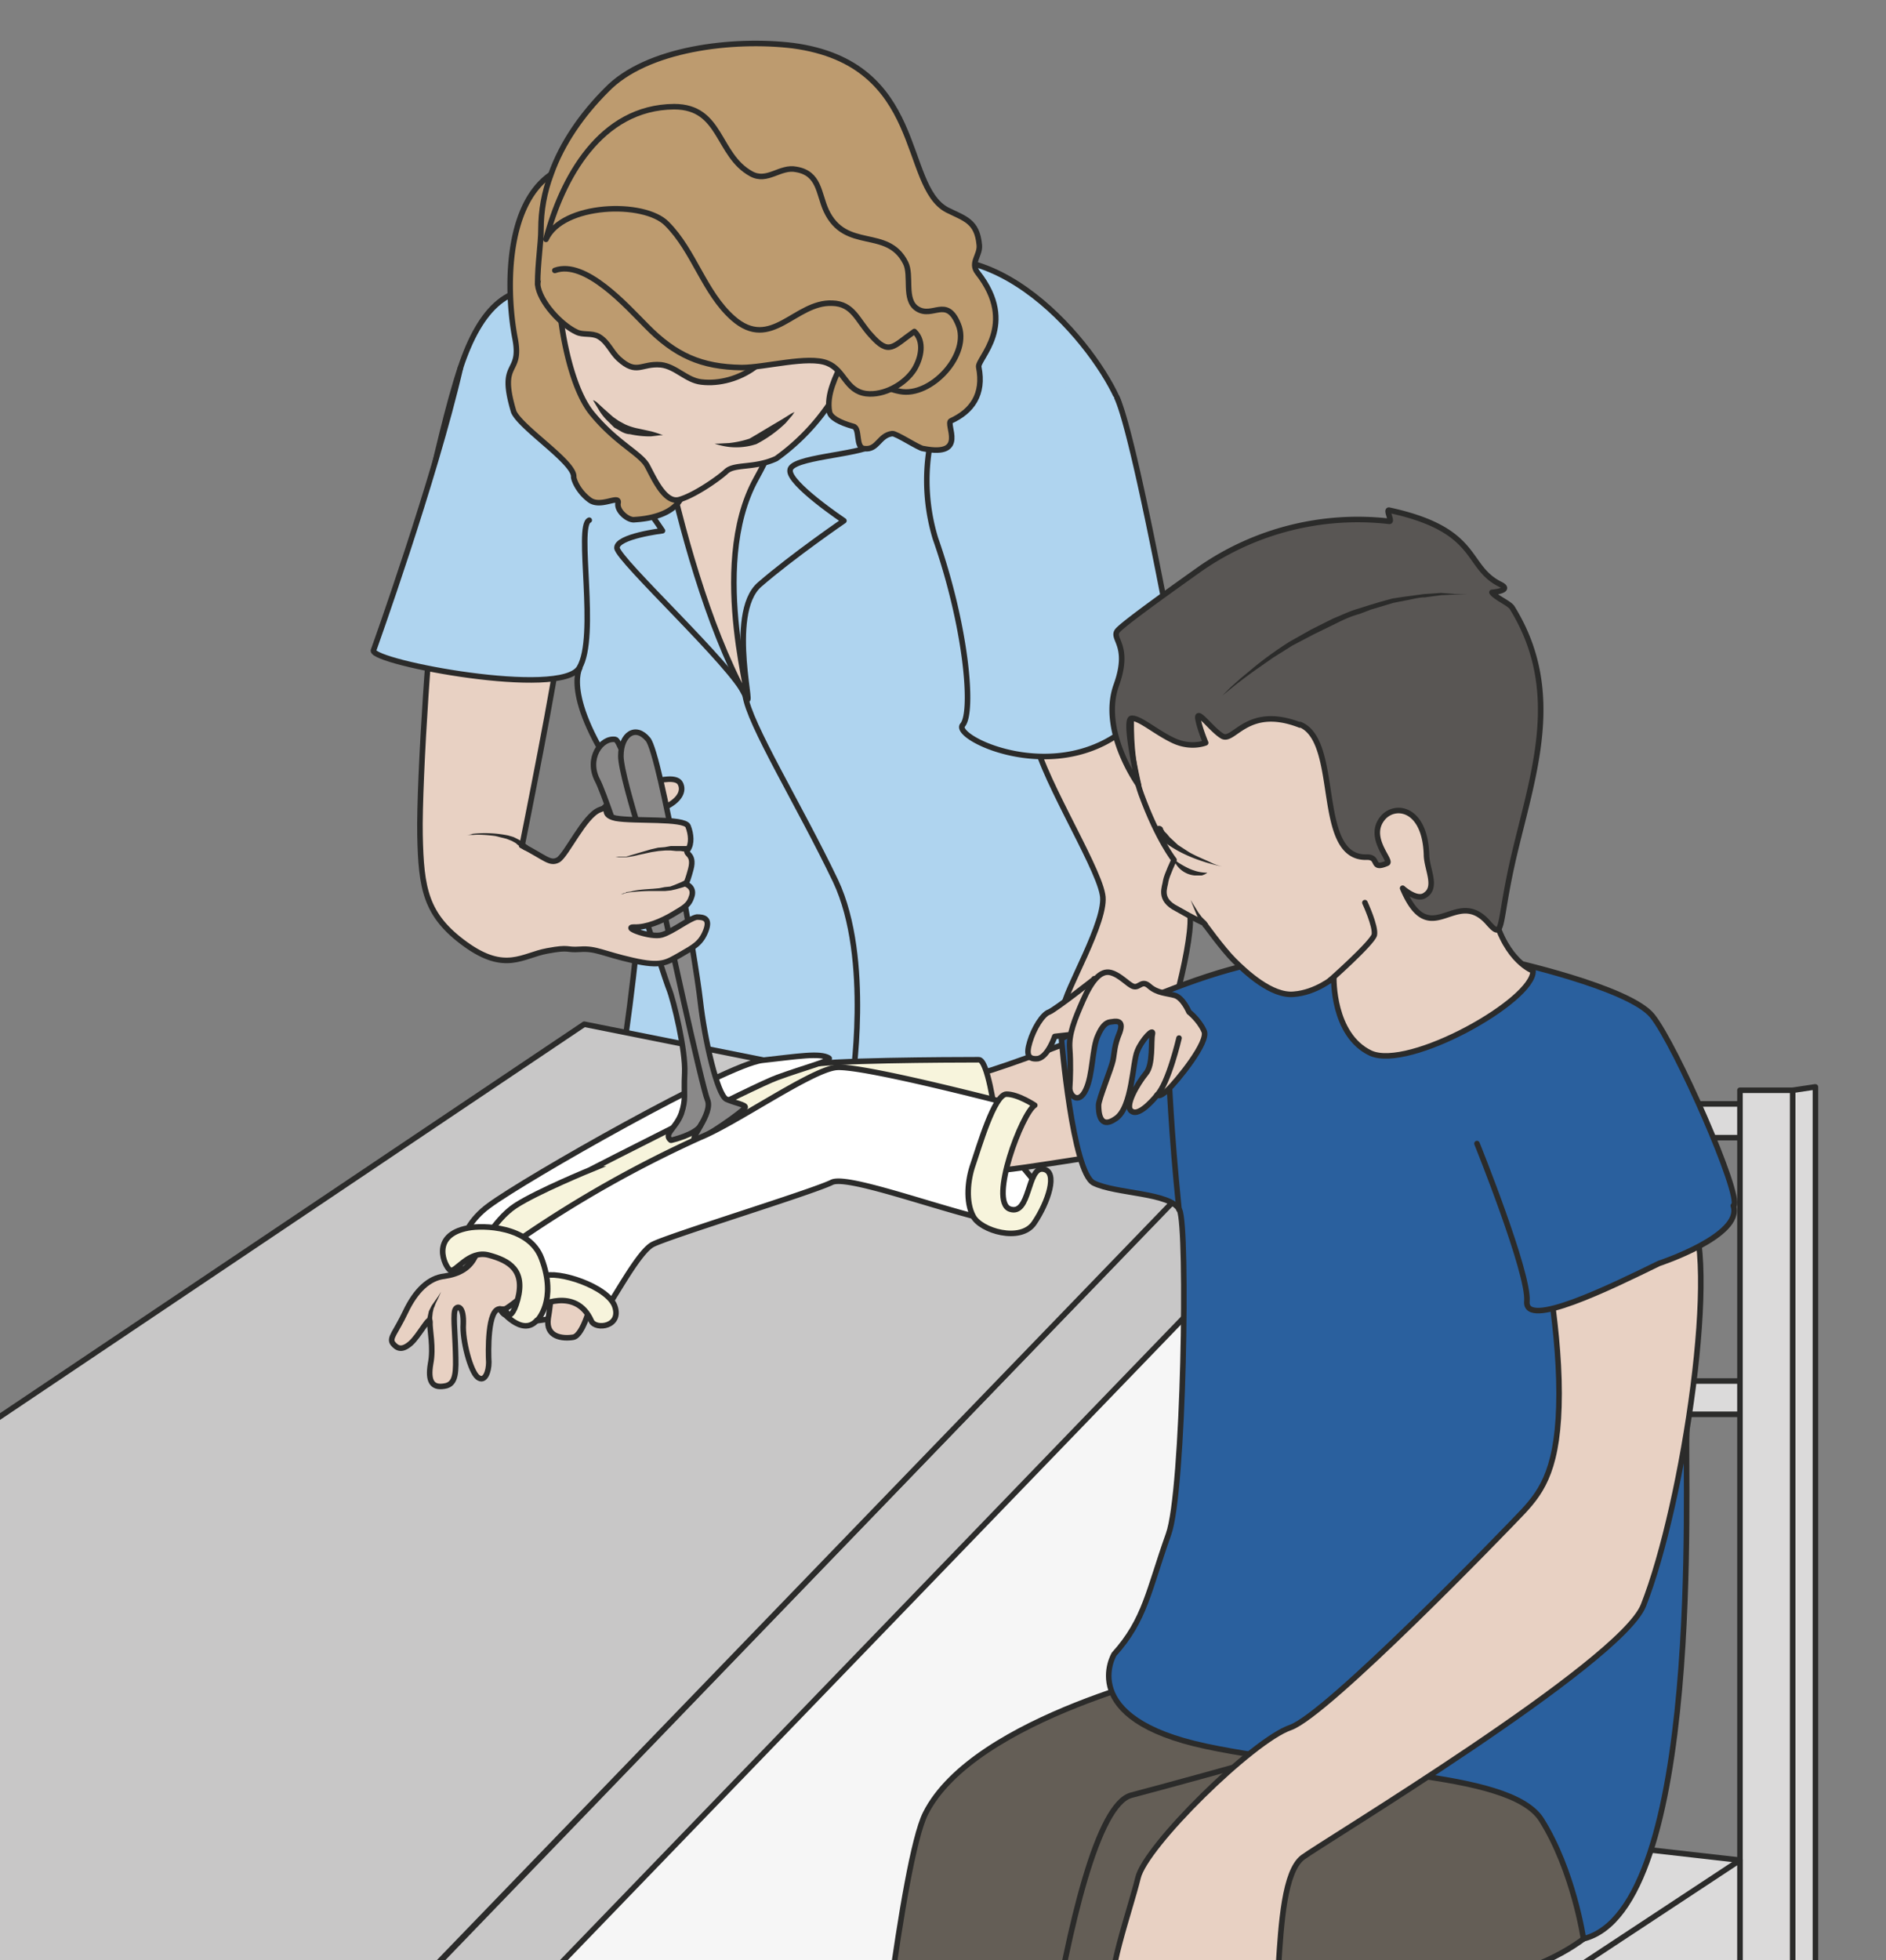 <svg xmlns="http://www.w3.org/2000/svg" viewBox="0 0 424.9 441.4"><rect x="0" y="0" width="424.9" height="441.4" fill="#808080" stroke="none"/><defs><clipPath id="a"><path d="M0 353.1h339.9V0H0v353.1z"/></clipPath><clipPath id="b"><path d="M0 353.1h339.9V0H0v353.1z"/></clipPath><clipPath id="c"><path d="M0 353.1h339.9V0H0v353.1z"/></clipPath><clipPath id="d"><path d="M0 353.1h339.9V0H0v353.1z"/></clipPath><clipPath id="e"><path d="M0 353.1h339.9V0H0v353.1z"/></clipPath><clipPath id="f"><path d="M0 353.1h339.9V0H0v353.1z"/></clipPath></defs><path stroke-linejoin="round" d="M395 256.2h-60.6v-7.6H395v7.6zM395 318.5h-60.6V311H395v7.6z" stroke="#2b2b2a" stroke-miterlimit="10" fill="#dbdada" stroke-width="1.25"/><path d="M392 441.4h12v-196h-12v196z" fill="#dbdada"/><g clip-path="url(#a)" transform="matrix(1.25 0 0 -1.25 0 441.4)"><path stroke-linejoin="round" d="M323.2-80.2l-9.6 4.5v232.4h9.6V-80.2z" stroke="#2b2b2a" stroke-miterlimit="10" fill="none"/></g><path d="M404 245.5v195.9h5V244.7l-5 .8z" fill="#dbdada"/><g clip-path="url(#b)" transform="matrix(1.25 0 0 -1.25 0 441.4)"><path stroke-linejoin="round" d="M327.1 157.3l-4-.6V-80.2l4.1-.6v238.1z" stroke="#2b2b2a" stroke-miterlimit="10" fill="none"/></g><path d="M254.3 441.4h107.5l30.1-22.5-137.6-15.7v38.2z" fill="#dbdada"/><g clip-path="url(#c)" transform="matrix(1.25 0 0 -1.25 0 441.4)"><path stroke-linejoin="round" d="M203.5-2l75.2-6 34.9 26-110.1 12.5V-2z" stroke="#2b2b2a" stroke-miterlimit="10" fill="none"/></g><path d="M358 441.4h34v-22.5l-34 22.5z" fill="#dbdada"/><g clip-path="url(#d)" transform="matrix(1.25 0 0 -1.25 0 441.4)"><path stroke-linejoin="round" d="M278.7-26.3l34.9 24.5V18L278.7-5v-21.3z" stroke="#2b2b2a" stroke-miterlimit="10" fill="none"/></g><g clip-path="url(#e)" transform="matrix(1.25 0 0 -1.25 0 441.4)"><path d="M69.5 236c-.6-.1 27-7.1 35-3.2 0 0-3.5-5.6 8.7-22.3 6.7-9.3-3.2-59-3-62.4 0-3.4 95.8-20 99.8-13s-9.8 63.9-12.5 71.4c-2.7 7.5 8.5 64.6 3.8 75-4.9 10.8-24.5 34-43.4 21.2-19-12.9-48.5-6.4-57.1-2.8-8.7 3.5-14.3-2.4-17.8-13-2.1-6.2-4.6-17-6.9-27.2-2.8-12.4-5.3-23.6-6.6-23.8" fill="#afd4ef"/><path stroke-linejoin="round" d="M69.5 236c-.6-.1 27-7.1 35-3.2 0 0-3.5-5.6 8.7-22.3 6.7-9.3-3.2-59-3-62.4 0-3.4 95.8-20 99.8-13s-9.8 63.9-12.5 71.4c-2.7 7.5 8.5 64.6 3.8 75-4.9 10.8-24.5 34-43.4 21.2-19-12.9-48.5-6.4-57.1-2.8-8.7 3.5-14.3-2.4-17.8-13-2.1-6.2-4.6-17-6.9-27.2-2.8-12.4-5.3-23.6-6.6-23.8z" stroke="#2b2b2a" stroke-linecap="round" stroke-miterlimit="10" fill="none"/><path stroke-linejoin="round" d="M153.5 157.4s3.7 23-2.9 37c-6.6 13.8-15.6 28.3-16.3 33.5" stroke="#2b2b2a" stroke-linecap="round" stroke-miterlimit="10" fill="none"/><path d="M220 131.6v-154S37-28 37-22.4c0 5.8 183 154 183 154" fill="#f6f6f6"/><path stroke-linejoin="round" d="M220 131.6v-154S37-28 37-22.4c0 5.8 183 154 183 154z" stroke="#2b2b2a" stroke-linecap="round" stroke-miterlimit="10" fill="none"/><path d="M46.6-57L220 122.6v23L46.6-34.2v-23z" fill="#c8c7c7"/><path stroke-linejoin="round" d="M46.6-57L220 122.6v23L46.6-34.2v-23z" stroke="#2b2b2a" stroke-linecap="round" stroke-miterlimit="10" fill="none"/><path d="M-161.5-10.5l208-23.6 173.6 179.7-114.8 23-266.8-179.1z" fill="#c8c7c7"/><path stroke-linejoin="round" d="M-161.5-10.5l208-23.6 173.6 179.7-114.8 23-266.8-179.1zM109.5 295.7s-6.2-5-11.4-10.8c-5.3-5.7 3-5.4 9.6-12.6 6.4-7.2 9-10.8 11.7-14.8 0 0-8.3-1-8.2-3.1.2-2.2 21-21.4 23.1-26.5 2.1-5-3.5 14.6 2.6 19.9 6 5.2 15.2 11.5 15.2 11.5s-10 6.7-9.7 9.1c.1 2.4 12.1 2.7 15.2 4.6 2 1.2-.5 14.9-.5 14.9s-11 9.6-13.5 9.3c-2.5-.4-27 7.1-34-1.5z" stroke="#2b2b2a" stroke-linecap="round" stroke-miterlimit="10" fill="none"/><path stroke-linejoin="round" d="M115.2 298.3c.1-.9 5.5-45 19.1-70.4 2.2-4-7 22.8 2 39s8.5 29.9 5.3 30.5" stroke="#2b2b2a" stroke-linecap="round" stroke-miterlimit="10" fill="#e8d1c3"/><path d="M187.2 139.4l-5.8 7c-.7.8-3.6-7.8-2.2-10.3 1.5-2.4 4.7-3.4 5.8-1.6 1.2 1.7 2.2 4.9 2.2 4.9" fill="#fff"/><path d="M187.2 139.4l-5.8 7c-.7.8-3.6-7.8-2.2-10.3 1.5-2.4 4.7-3.4 5.8-1.6 1.2 1.7 2.2 4.9 2.2 4.9z" stroke="#2b2b2a" stroke-miterlimit="10" fill="none"/><path d="M198 167.8c0-.7-18.2-7.3-20.8-7.9-2.7-.6-9.4.2-10.6-3.9-1.2-4.1 2-11.3 4.8-13.5 2.8-2.2 23.7 2.3 28.1 2.4 4.5 0-1.6 22.9-1.6 22.9" fill="#e8d1c3"/><path stroke-linejoin="round" d="M198 167.8c0-.7-18.2-7.3-20.8-7.9-2.7-.6-9.4.2-10.6-3.9-1.2-4.1 2-11.3 4.8-13.5 2.8-2.2 23.7 2.3 28.1 2.4 4.5 0-1.6 22.9-1.6 22.9z" stroke="#2b2b2a" stroke-linecap="round" stroke-miterlimit="10" fill="none"/><path d="M179.3 152.7s-1.3 9.6-2.9 9.5c-5.2 0-28.2-.1-30.9-1-3.1-.8-67.6-26.8-57.7-30.8 9.8-4 14.9-3.4 14.9-3.4l76.5 25.7z" fill="#f7f4dc"/><path stroke-linejoin="round" d="M179.3 152.7s-1.3 9.6-2.9 9.5c-5.2 0-28.2-.1-30.9-1-3.1-.8-67.6-26.8-57.7-30.8 9.8-4 14.9-3.4 14.9-3.4l76.5 25.7z" stroke="#2b2b2a" stroke-linecap="round" stroke-miterlimit="10" fill="none"/><path d="M106.7 142.5s-9.8-4-13.8-6.6c-4-2.6-7.1-8.9-7.1-8.9s-1.7-2.3-2.4-2.7c-.8-.4-2 6.7 4.7 11.6 6.6 4.9 42.9 25.5 49.3 26.2s10.4 1.4 12 .4c.7-.4-4.7-1.8-9.3-3.5-4-1.4-33.5-16.5-33.5-16.5" fill="#fff"/><path d="M106.7 142.5s-9.8-4-13.8-6.6c-4-2.6-7.1-8.9-7.1-8.9s-1.7-2.3-2.4-2.7c-.8-.4-2 6.7 4.7 11.6 6.6 4.9 42.9 25.5 49.3 26.2s10.4 1.4 12 .4c.7-.4-4.7-1.8-9.3-3.5-4-1.4-33.5-16.5-33.5-16.5z" stroke="#2b2b2a" stroke-miterlimit="10" fill="none"/><path d="M118.6 212.5c.3 0 3.3.8 4-.5s0-3-2.7-4.3c-2.8-1.2-6.2-3.5-7.7-3.6-1.5-.2-4.2 2.4-3.4 3.4.7 1 5.6 4.1 9.8 5" fill="#e8d1c3"/><path stroke-linejoin="round" d="M118.6 212.5c.3 0 3.3.8 4-.5s0-3-2.7-4.3c-2.8-1.2-6.2-3.5-7.7-3.6-1.5-.2-4.2 2.4-3.4 3.4.7 1 5.6 4.1 9.8 5z" stroke="#2b2b2a" stroke-linecap="round" stroke-miterlimit="10" fill="none"/><path d="M121 147.7s4.4 1 5.3 2.7c.9 1.7 3.4 2.3 2 7.3s-14.9 61.8-17.4 62.2c-2.5.4-5.3-3.4-3.2-7.4 2.1-4 12-35.5 12.9-37.6.8-2 3-11 2.8-15.1-.2-4.2.3-4.5-.6-7.3-1-2.7-3.3-3.7-1.9-4.8" fill="#8a8989"/><path stroke-linejoin="round" d="M121 147.7s4.4 1 5.3 2.7c.9 1.7 3.4 2.3 2 7.3s-14.9 61.8-17.4 62.2c-2.5.4-5.3-3.4-3.2-7.4 2.1-4 12-35.5 12.9-37.6.8-2 3-11 2.8-15.1-.2-4.2.3-4.5-.6-7.3-1-2.7-3.3-3.7-1.9-4.8z" stroke="#2b2b2a" stroke-linecap="round" stroke-miterlimit="10" fill="none"/><path d="M119.4 190.4s-7.5 22.3-7.5 26.5c0 4 2.7 5.7 4.9 3s8.6-39.8 9.4-47 3.1-17 4.7-17.8c1.5-.7 3.6-1 3.4-1.5-.1-.5-7.7-5.9-9-5.9s3.3 4.8 2.2 7.3c-1 2.4-7.7 33-8.1 35.4" fill="#8a8989"/><path stroke-linejoin="round" d="M119.4 190.4s-7.5 22.3-7.5 26.5c0 4 2.7 5.7 4.9 3s8.6-39.8 9.4-47 3.1-17 4.7-17.8c1.5-.7 3.6-1 3.4-1.5-.1-.5-7.7-5.9-9-5.9s3.3 4.8 2.2 7.3c-1 2.4-7.7 33-8.1 35.4z" stroke="#2b2b2a" stroke-linecap="round" stroke-miterlimit="10" fill="none"/><path d="M94 200.8c4.3-2.2 5.1-3.4 6.6-2.6 1.5.9 4.7 7.9 7.4 9 2.7 1.1-.3-.8 3-1.5 3.4-.6 12.3.1 13-1.4.6-1.5.7-3.2 0-4.2-.8-1 1.3-.6.5-3.6s-1-2.6-1-2.6 1.7-.5 1.2-2.2c-.5-1.7-1.4-2.1-3.4-3.3s-4.8-2.4-7-2.3c-2.3 0 3-2 5-1.4 2 .6 5 3 6.3 3.2 1.2 0 2.5-.2 1.6-2.5s-2.2-2.9-4.6-4.3c-2.5-1.4-3.4-2.2-8.6-1-5.3 1.2-6.6 2.2-9.4 2-2.8-.2-1.7.5-6-.3-4.4-.8-7.5-4-14.7 1.2s-8 10-8.2 19.7 2 42.7 2.8 42.5c5.9-1.7 21.8-7.4 22-9.3.3-1.8-6.4-35.1-6.4-35.1" fill="#e8d1c3"/><path stroke-linejoin="round" d="M94 200.8c4.3-2.2 5.1-3.4 6.6-2.6 1.5.9 4.7 7.9 7.4 9 2.7 1.1-.3-.8 3-1.5 3.4-.6 12.3.1 13-1.4.6-1.5.7-3.2 0-4.2-.8-1 1.3-.6.5-3.6s-1-2.6-1-2.6 1.7-.5 1.2-2.2c-.5-1.7-1.4-2.1-3.4-3.3s-4.8-2.4-7-2.3c-2.3 0 3-2 5-1.4 2 .6 5 3 6.3 3.2 1.2 0 2.5-.2 1.6-2.5s-2.2-2.9-4.6-4.3c-2.5-1.4-3.4-2.2-8.6-1-5.3 1.2-6.6 2.2-9.4 2-2.8-.2-1.7.5-6-.3-4.4-.8-7.5-4-14.7 1.2s-8 10-8.2 19.7 2 42.7 2.8 42.5c5.9-1.7 21.8-7.4 22-9.3.3-1.8-6.4-35.1-6.4-35.1z" stroke="#2b2b2a" stroke-linecap="round" stroke-miterlimit="10" fill="none"/><path d="M83.4 202.7h.5c.3 0 .8 0 1.3.2a21 21 0 006.4-.3l1-.3.8-.4.7-.4.6-.4.4-.3a.5.5 0 00-.6-.8h-.1l-.4.4-.4.4c-.2 0-.4.2-.6.4l-.7.4-1 .4-2 .5c-1.4.2-3 .3-4 .2h-1.9M123.9 199.6h-.2l-.4.1-.6.1h-.8l-1 .1h-1l-1.2-.1-1.3-.2-2.3-.5a17 17 0 00-2.1-.4h-1.5l-.6.1h2l2 .6 2.4.7 1.3.3 1.2.1 1.1.2H124.1a.5.5 0 10-.2-1zM123.6 193.5l-.4-.2-1.4-.4-.9-.2-1-.1h-2.2a35.7 35.7 0 01-4.7-.3l-.6-.2-.5-.1.5.2c.1 0 .3 0 .5.2l.8.1c1 .3 2.5.4 4 .5l1.1.1 1 .2 1 .1.8.3 1.2.5.4.2a.5.5 0 10.5-.9z" fill="#2b2b2a"/><path d="M207.2 230.6c.1-.2 5-33.1 7.2-41.8 1-4-4-23-5.7-24.2-1.7-1.2-17 4.4-17 7 0 2.7 8 15.8 7 20.4-1 5.6-11.9 22.7-12.4 29.2-.5 6.6 19.1 11.9 21 9.4" fill="#e8d1c3"/><path stroke-linejoin="round" d="M207.2 230.6c.1-.2 5-33.1 7.2-41.8 1-4-4-23-5.7-24.2-1.7-1.2-17 4.4-17 7 0 2.7 8 15.8 7 20.4-1 5.6-11.9 22.7-12.4 29.2-.5 6.6 19.1 11.9 21 9.4z" stroke="#2b2b2a" stroke-linecap="round" stroke-miterlimit="10" fill="none"/><path stroke-linejoin="round" d="M173.4 287a36 36 0 01-4.8-30.9c5.6-16 6.9-31.3 4.9-33.6-2-2.3 17.5-11.7 30.5.3l8.5 7.8s-7.9 43.8-11.2 50.9" stroke="#2b2b2a" stroke-linecap="round" stroke-miterlimit="10" fill="#afd4ef"/><path d="M180.1 13.7s-15.8-16.2-16.8-27.2 4.4-16.1 4.4-16.1h16.2s10.9-.3 10.9 2.8c0 3-1.6 10.4 3.7 14.7a74.6 74.6 0 0118.3 19.4c3.4 7-36.7 6.4-36.7 6.4" fill="#e8d1c3"/><path stroke-linejoin="round" d="M180.1 13.7s-15.8-16.2-16.8-27.2 4.4-16.1 4.4-16.1h16.2s10.9-.3 10.9 2.8c0 3-1.6 10.4 3.7 14.7a74.6 74.6 0 0118.3 19.4c3.4 7-36.7 6.4-36.7 6.4z" stroke="#2b2b2a" stroke-miterlimit="10" fill="none"/><path d="M214.6 52.4s-39-8.5-47.8-26c-4.3-8.6-9.5-57.9-9.5-57.9s16.3-14.9 28.7-15.8c12.4-1 23.5 45.5 23 56.7-.5 11.1 31 15.4 42.4 24.6 11.4 9.1-36.8 18.4-36.8 18.4" fill-rule="evenodd" fill="#645e56"/><path d="M214.6 52.4s-39-8.5-47.8-26c-4.3-8.6-9.5-57.9-9.5-57.9s16.3-14.9 28.7-15.8c12.4-1 23.5 45.5 23 56.7-.5 11.1 31 15.4 42.4 24.6 11.4 9.1-36.8 18.4-36.8 18.4z" stroke="#2b2b2a" stroke-miterlimit="10" fill="none"/><path d="M183.5-57.9s8.2 84.4 20.4 87.6 49.6 13.7 49.6 13.7 42.8-11.5 43.1-8.7c.4 2.8 9-31.3-30.4-38.6s-29.3-3.3-29.3-3.3 1.4-37.2-11.1-57.4" fill-rule="evenodd" stroke="#2b2b2a" stroke-miterlimit="10" fill="#645e56"/><path d="M285.3 3.8C307.1 9 303.6 88 304 94.8c.4 6.6-8.8 32.5-8.8 32.5s16 6.6 17.3 8.6c1.4 2-10.5 29-14.7 34.2-4.2 5.2-26.2 10-26.2 10-5.2 1.2-23.9-5.2-34.7-.6-10.9 4.6-45.6-13.5-45.6-13.5s2-24 5.8-26c4-2 14-1.7 15.5-4.9 1.5-3.1.8-50.7-2-58.4-3.6-10.1-4.2-15.4-9.8-21.6 0 0-7-11.6 16.6-16.6 23.6-5 54.6-4.1 60.4-13.2 5.8-9.2 7.6-21.5 7.6-21.5" fill="#2a609e"/><path stroke-linejoin="round" d="M285.3 3.8C307.1 9 303.6 88 304 94.8c.4 6.6-8.8 32.5-8.8 32.5s16 6.6 17.3 8.6c1.4 2-10.5 29-14.7 34.2-4.2 5.2-26.2 10-26.2 10-5.2 1.2-23.9-5.2-34.7-.6-10.9 4.6-45.6-13.5-45.6-13.5s2-24 5.8-26c4-2 14-1.7 15.5-4.9 1.5-3.1.8-50.7-2-58.4-3.6-10.1-4.2-15.4-9.8-21.6 0 0-7-11.6 16.6-16.6 23.6-5 54.6-4.1 60.4-13.2 5.8-9.2 7.6-21.5 7.6-21.5z" stroke="#2b2b2a" stroke-linecap="round" stroke-miterlimit="10" fill="none"/><path d="M277.7 130.6s3.3-15.2 3.3-28.5-3-17.5-6.4-21.2c-3.4-3.6-35.3-36.6-42-39-6.8-2.3-26.2-21.4-27.5-27.1-1.4-5.8-6.1-18.8-4.2-21 2-2 15.5-6.2 21.5-5.8 5.9.5 7.6 2.4 8 10.5.5 8.2 1.1 17.5 4.4 20s57.3 35 61.4 45.4c7.2 18.2 14 63.1 8.1 71.5-6 8.5-26.6-4.8-26.6-4.8" fill="#e8d1c3"/><path stroke-linejoin="round" d="M277.7 130.6s3.3-15.2 3.3-28.5-3-17.5-6.4-21.2c-3.4-3.6-35.3-36.6-42-39-6.8-2.3-26.2-21.4-27.5-27.1-1.4-5.8-6.1-18.8-4.2-21 2-2 15.5-6.2 21.5-5.8 5.9.5 7.6 2.4 8 10.5.5 8.2 1.1 17.5 4.4 20s57.3 35 61.4 45.4c7.2 18.2 14 63.1 8.1 71.5-6 8.5-26.6-4.8-26.6-4.8z" stroke="#2b2b2a" stroke-miterlimit="10" fill="none"/><path stroke-linejoin="round" d="M266.2 147.1s9.4-23.3 9-28.4c-.5-5.1 15 2.5 23.8 6.8 0 0 15.2 5 13.4 10.4" stroke="#2b2b2a" stroke-linecap="round" stroke-miterlimit="10" fill="#2a609e"/><path d="M204.3 230.2s-1.6-12 1.4-20.2 5.9-11.8 5.9-11.8-1.3-2.7-1.5-3.8c-.1-1.1-1.4-3.3 2-5 3.3-1.9 4.9-2.6 4.9-2.6s3.3-4.6 5.4-6.7 6.8-6.5 10.8-6.1c4 .3 7.2 3 7.2 3s-.3-10.3 6.6-13.6c6.9-3.2 29.5 9.5 29.3 14.8 0 0-4.8 1.7-7 10s-9.2 36.4-23.4 40.6c-14.3 4.2-41.6 1.4-41.6 1.4" fill="#e8d1c3"/><path stroke-linejoin="round" d="M204.3 230.2s-1.6-12 1.4-20.2 5.9-11.8 5.9-11.8-1.3-2.7-1.5-3.8c-.1-1.1-1.4-3.3 2-5 3.3-1.9 4.9-2.6 4.9-2.6s3.3-4.6 5.4-6.7 6.8-6.5 10.8-6.1c4 .3 7.2 3 7.2 3s-.3-10.3 6.6-13.6c6.9-3.2 29.5 9.5 29.3 14.8 0 0-4.8 1.7-7 10s-9.2 36.4-23.4 40.6c-14.3 4.2-41.6 1.4-41.6 1.4z" stroke="#2b2b2a" stroke-miterlimit="10" fill="none"/><path d="M234.3 222.6c7.5-3 2.5-24.3 12.1-23.9 2.3 0 .6-2.4 3.6-1.1 1 .4-3.6 4.5-.9 8 2.1 2.8 7.7 2.2 8-6.4 0-2.7 2.2-6.1-.5-7.5-1.5-.7-3.8 1.4-3.8 1.4 5-11.8 9.5.5 15.4-6.2 2.9-3.3 1.8-.6 4.5 11.3 3.5 15.2 9.3 30.2-.2 45.5-.6.8-3 1.8-3.6 2.7 0 0 3.7.3 1.6 1.4-6.6 3.2-3.5 9.8-20.1 13.4-.7.2.6-2.1 0-2a49.8 49.8 0 01-34-8.5c-2.8-2-13-9.2-14.8-11-1.7-1.6 2.3-2.5-.4-10-3-8.3 4-18 4-18s-2.7 11.7-1.3 12c1.4.2 4.4-2.5 7.6-4 3.2-1.5 5.8-.4 5.8-.4s-1.1 2.6-1.4 4.4c-.2 1.8 2.4-2 4.4-3.2 2.1-1.2 4.5 5.7 14 2" fill="#595654"/><path stroke-linejoin="round" d="M234.3 222.6c7.5-3 2.5-24.3 12.1-23.9 2.3 0 .6-2.4 3.6-1.1 1 .4-3.6 4.5-.9 8 2.1 2.8 7.7 2.2 8-6.4 0-2.7 2.2-6.1-.5-7.5-1.5-.7-3.8 1.4-3.8 1.4 5-11.8 9.5.5 15.4-6.2 2.9-3.3 1.8-.6 4.5 11.3 3.5 15.2 9.3 30.2-.2 45.5-.6.8-3 1.8-3.6 2.7 0 0 3.7.3 1.6 1.4-6.6 3.2-3.5 9.8-20.1 13.4-.7.2.6-2.1 0-2a49.8 49.8 0 01-34-8.5c-2.8-2-13-9.2-14.8-11-1.7-1.6 2.3-2.5-.4-10-3-8.3 4-18 4-18s-2.7 11.7-1.3 12c1.4.2 4.4-2.5 7.6-4 3.2-1.5 5.8-.4 5.8-.4s-1.1 2.6-1.4 4.4c-.2 1.8 2.4-2 4.4-3.2 2.1-1.2 4.5 5.7 14 2z" stroke="#2b2b2a" stroke-miterlimit="10" fill="none"/><path d="M220.3 197s-3.2.6-6.3 2a22 22 0 00-4 2.3l-.7.6c-.3.2-.4.4-.5.6l-.4.4a.8.8 0 101.2 1v-.1l.3-.5.4-.4.5-.6a644.1 644.1 0 011.5-1.4l2-1.3c1.4-.8 3-1.4 4-1.9s2-.7 2-.7M211.5 198.4l.2-.2.7-.5a16 16 0 012-1.1l.5-.2.6-.2a7.6 7.6 0 011.8-.3h.3s-.3-.3-1-.5h-1.3a4.5 4.5 0 00-3.7 2.7l-.1.3M214.6 191l.4-.7 1-1.6.6-.8.6-.6.5-.6-.8-.7-.4.8-.5.8-.4.9-.7 1.7-.3.8M220.3 227.8l1.5 1.5 1.8 1.6 2.4 2a66.6 66.6 0 006.4 4.6l3.9 2.2 4 2c1.5.6 2.9 1.3 4.3 1.7l2.2.7 2 .6 2.2.6 2 .3 3.7.5 3 .2 2.5-.2h2.1l-2-.1-2.5-.1-3-.4c-1.2 0-2.4-.4-3.7-.6l-2-.4-2-.6-2-.6-2.1-.8c-1.5-.4-2.8-1-4.2-1.7l-4.1-2-3.8-2-3.5-2.2-3-2.1a84.9 84.9 0 01-4.5-3.4l-1.6-1.3" fill="#2b2b2a"/><path stroke-linejoin="round" d="M210.7 159.2s.3-9.2 1.8-24M246 190.5s2-4.3 1.7-5.8c-.3-1.4-8.3-8.5-8-8.2" stroke="#2b2b2a" stroke-linecap="round" stroke-miterlimit="10" fill="none"/></g><g clip-path="url(#f)" transform="matrix(1.25 0 0 -1.25 0 441.4)"><path stroke-linejoin="round" d="M106.2 259.4c-2.4-1 1.6-21-1.8-26.6-3.3-5.5-37.1.9-37.1 3.1 0 0 11 30.6 15.7 51" stroke="#2b2b2a" stroke-linecap="round" stroke-miterlimit="10" fill="#afd4ef"/><path stroke-linejoin="round" d="M99.3 321.7c-8.4-5.8-8-21.5-6.5-29.4 1.4-7-3.1-3.8-.2-13.4 1.4-3 11-9.1 10.8-11.7 0-.5.8-2.6 2.8-4.1 2-1.6 5.5 1 5.2-.6-.3-1.4 1.8-3.2 3-3 5 .3 10 2.3 8.8 8.2-1.1 5.7-5 12.9-8 18-2.9 5.2-5.8 10.8-8 16.2a54.5 54.5 0 01-3.8 7l-2.2 4.2c-.5 1-.7 3-.9 2" stroke="#2b2b2a" stroke-miterlimit="10" fill="#bd9b6f"/><path d="M101 296.5c0-.6 1.4-12.8 5.8-18 4.3-5.2 8.5-7 9.8-9.2 1.2-2.2 3.2-6.9 5.8-6.2 2.6.7 7 3.7 8.5 5.1s5.1.5 9 2.3a39 39 0 0113 16c1.8 5 3 9.7 4.2 12.7 1.1 3 0 14.2-1.3 17s-33.6 9.5-43.3 1.6c-9.7-8-12.9-9-11.5-21.3" fill="#e8d1c3"/><path stroke-linejoin="round" d="M101 296.5c0-.6 1.4-12.8 5.8-18 4.3-5.2 8.5-7 9.8-9.2 1.2-2.2 3.2-6.9 5.8-6.2 2.6.7 7 3.7 8.5 5.1s5.1.5 9 2.3a39 39 0 0113 16c1.8 5 3 9.7 4.2 12.7 1.1 3 0 14.2-1.3 17s-33.6 9.5-43.3 1.6c-9.7-8-12.9-9-11.5-21.3z" stroke="#2b2b2a" stroke-linecap="round" stroke-miterlimit="10" fill="none"/><path d="M107 281l.5-.3 1.3-1.2 1.7-1.5 1-.7 1.1-.6a10.6 10.6 0 012.5-.8l2.3-.5a17.5 17.5 0 002.1-.7h0-.5l-1.7-.2a16.8 16.8 0 00-3.8.4c-.5 0-1 .2-1.4.4l-1.4.8-1 1a9.8 9.8 0 00-1.6 1.9l-.9 1.5-.3.5M128.8 273.2h.7l1.9.1a17.6 17.6 0 013.7.8l1.2.7 2.5 1.5 2.2 1.3 1.6 1 .6.3-.4-.6-1.2-1.4a22.5 22.5 0 00-5.3-3.8l-.7-.2a11.7 11.7 0 00-4.2-.3c-1.6.2-2.6.6-2.6.6" fill="#2b2b2a"/><path stroke-linejoin="round" d="M99.1 317.2c2.6-2-2.4-14-2.2-15.3.3-3.1 4.2-7.3 7-8.6 1.2-.6 2.7-.1 4-.8 1.7-1 2.2-2.7 3.6-4 3.3-3 4-.8 7.6-1.1 2.7-.3 4.6-2.8 7.3-3.1 6.6-.8 14.4 4.2 14 11-.6 10.1-10.4 16.4-18.3 20.7-4 2.3-8.2 6.6-13 6.6-2.1 0-5.4-.2-4.3-3.2" stroke="#2b2b2a" stroke-miterlimit="10" fill="#bd9b6f"/><path stroke-linejoin="round" d="M96.9 302c0 3.7.6 7.2.6 9.8 0 3.4.6 6.7 1.8 9.9 2 5.7 5.7 10.9 10 15.2 7.2 7.5 22.8 9.3 33.6 8 24-3.2 19.5-25.2 27.8-29.6 3.2-1.6 5.4-2 5.8-6.3.2-1.9-1.7-3.2-.3-5 7.4-9.4-.1-15.5.2-17 1-5-1.3-8-5-9.7-1.1-.5 3.1-6.6-5-5-.7 0-4.9 2.8-5.6 2.7-2.4-.3-2.6-3-5-2.7-1.7.1-.7 3.7-2 4-2.5.7-4.1 1.6-4.3 2.6-1.2 6.4 7 12.8 2.2 16.6-11.3 8.9-28.5 4.5-41.3 8.8-4.1 1.4-6.3 3.2-10 1.3" stroke="#2b2b2a" stroke-linecap="round" stroke-miterlimit="10" fill="#bd9b6f"/><path stroke-linejoin="round" d="M98.4 310c2.9 11 9.8 23.8 23.1 23.9 8.6 0 7.7-8.7 13.9-12.1 2.9-1.6 5.2 1.4 8.1.8 4.2-.7 4-4.3 5.4-7.4 3.5-7.5 11-2.9 14.3-9.4 1.2-2.3-.4-6.7 2.1-8.3 2.8-1.8 5.3 2.3 7.4-2.8 2.3-5.4-4.9-13.2-10.5-12.1-5.5 1-9.5 6.4-15 8-10 2.8-17.3-2-25.9 6.4-3.7 3.6-8 5.4-13 7-2.5.7-6 3.9-8.4 7.3" stroke="#2b2b2a" stroke-miterlimit="10" fill="#bd9b6f"/><path stroke-linejoin="round" d="M100 304.4c5.5 2 13-6.5 16.5-10 5.2-5.3 9.9-7.4 17.2-7.5 4.2 0 12 2.2 15.4.8 3.1-1.2 3.3-5 7-5.5 3.2-.4 7 1.7 8.7 4.4 1.2 2 1.9 5 0 6.8-3.9-2.7-4.5-4.4-7.8-.7-2.5 2.7-3.2 5.7-7 5.8-6.7.3-11-8.8-17.9-2.7-5.2 4.6-7 12.1-11.9 17-4.1 4.2-18.9 3.7-21.8-2.8" stroke="#2b2b2a" stroke-linecap="round" stroke-miterlimit="10" fill="#bd9b6f"/><path d="M95.2 119c0 .1-2.7-2-5-1.7-2.4.3-2.2-8-2.1-9.6 0-1.7-.7-3.7-2-2.7s-2.8 6.7-2.6 9.6c.1 3-.9 3.4-1.4 2.7s-.1-4 0-7.6.2-6-2-6.3c-2.3-.4-3 1-2.5 4 .6 3-.2 6.2-.1 7.6 0 1.3-2-2.6-3.5-3.9-1.5-1.3-2.4-1-3.2 0-.7 1 .5 1.9 2.3 5.7s4.2 6.1 7 6.4c2.7.4 4.7 1.5 5.7 3.9 1 2.3 7.3 5.3 9.4 2.1 2.2-3.1 0-10.3 0-10.3" fill="#e8d1c3"/><path d="M95.2 119c0 .1-2.7-2-5-1.7-2.4.3-2.2-8-2.1-9.6 0-1.7-.7-3.7-2-2.7s-2.8 6.7-2.6 9.6c.1 3-.9 3.4-1.4 2.7s-.1-4 0-7.6.2-6-2-6.3c-2.3-.4-3 1-2.5 4 .6 3-.2 6.2-.1 7.6 0 1.3-2-2.6-3.5-3.9-1.5-1.3-2.4-1-3.2 0-.7 1 .5 1.9 2.3 5.7s4.2 6.1 7 6.4c2.7.4 4.7 1.5 5.7 3.9 1 2.3 7.3 5.3 9.4 2.1 2.2-3.1 0-10.3 0-10.3z" stroke="#2b2b2a" stroke-miterlimit="10" fill="none"/><path d="M79.5 120.4l-.4-.9c-.2-.5-.6-1.1-.8-1.8-.2-.3-.2-.7-.3-1l-.1-.9v-.8h-1l.2 1 .2.9.5 1 1.2 1.7.5.8" fill="#2b2b2a"/><path d="M187.4 142.4s-1.8-9.6-6-7.9c-4.4 1.7 3.2 19.1 3.2 19.1s-29.5 7.8-34 7.2c-4.6-.6-18-10-24.4-12.6a210 210 0 01-32-18c-.8-1.8 7.2-6.2-3.1-12.9 0 0 .3-3.3 7.7-1.8 7.3 1.6 8-.7 9.5.6s6.5 11.3 9.3 12.8 28.6 9.4 32.3 11.2c3.6 1.9 32.3-9.9 34.6-7 2.3 2.7 5.2 7.7 2.9 9.3" fill="#fff"/><path d="M187.4 142.4s-1.8-9.6-6-7.9c-4.4 1.7 3.2 19.1 3.2 19.1s-29.5 7.8-34 7.2c-4.6-.6-18-10-24.4-12.6a210 210 0 01-32-18c-.8-1.8 7.2-6.2-3.1-12.9 0 0 .3-3.3 7.7-1.8 7.3 1.6 8-.7 9.5.6s6.5 11.3 9.3 12.8 28.6 9.4 32.3 11.2c3.6 1.9 32.3-9.9 34.6-7 2.3 2.7 5.2 7.7 2.9 9.3z" stroke="#2b2b2a" stroke-miterlimit="10" fill="none"/><path d="M106.7 119s-1.5-6.5-3.4-6.8-5 0-4.5 3.4c.6 3.3.4 6.4 2.1 7s5.8-3.6 5.8-3.6" fill="#e8d1c3"/><path d="M106.7 119s-1.5-6.5-3.4-6.8-5 0-4.5 3.4c.6 3.3.4 6.4 2.1 7s5.8-3.6 5.8-3.6z" stroke="#2b2b2a" stroke-miterlimit="10" fill="none"/><path d="M186.5 154s-3 2-5.1 2c-2.2 0-5-9.7-6-12.6-1-2.8-1.4-6.8 0-9.4 1.3-2.6 8.6-4.8 11-1.2 2.5 3.7 4.4 9.3 1.6 9.7-2.9.4-2.3-8.5-6-7.2-3.8 1.4 2.2 17.3 4.5 18.7" fill="#f7f4dc"/><path stroke-linejoin="round" d="M186.5 154s-3 2-5.1 2c-2.2 0-5-9.7-6-12.6-1-2.8-1.4-6.8 0-9.4 1.3-2.6 8.6-4.8 11-1.2 2.5 3.7 4.4 9.3 1.6 9.7-2.9.4-2.3-8.5-6-7.2-3.8 1.4 2.2 17.3 4.5 18.7z" stroke="#2b2b2a" stroke-linecap="round" stroke-miterlimit="10" fill="none"/><path d="M96.8 117.7s7 3.8 9.8-2.6c.8-1.6 5.5-1 4.2 2.7-1.3 3.6-10.4 6.5-12.9 5.4-2.6-1.2-2.6-2.6-1-5.5" fill="#f7f4dc"/><path stroke-linejoin="round" d="M96.8 117.7s7 3.8 9.8-2.6c.8-1.6 5.5-1 4.2 2.7-1.3 3.6-10.4 6.5-12.9 5.4-2.6-1.2-2.6-2.6-1-5.5z" stroke="#2b2b2a" stroke-linecap="round" stroke-miterlimit="10" fill="none"/><path d="M96.8 115.2s3.7 3.6.8 11.2c-2.2 5.9-10.6 6-13.2 5.5-7-1.3-4.2-7-3.3-7.6 1-.6 3.3 3.7 7 2.7s6.6-2.7 5.2-8-3.2-1.7-3.2-1.7 4-5.2 6.7-2" fill="#f7f4dc"/><path stroke-linejoin="round" d="M96.8 115.2s3.7 3.6.8 11.2c-2.2 5.9-10.6 6-13.2 5.5-7-1.3-4.2-7-3.3-7.6 1-.6 3.3 3.7 7 2.7s6.6-2.7 5.2-8-3.2-1.7-3.2-1.7 4-5.2 6.7-2z" stroke="#2b2b2a" stroke-linecap="round" stroke-miterlimit="10" fill="none"/><path d="M197.3 176.8s-7-5.5-8.2-6c-1.2-.4-2.8-3-3.5-5.4-.7-2.3-.3-3.2 1.5-3 1.8.4 3 4 3 4l5.3.6c.2 0 5.4 10.1 1.8 9.8" fill="#e8d1c3"/><path stroke-linejoin="round" d="M197.3 176.8s-7-5.5-8.2-6c-1.2-.4-2.8-3-3.5-5.4-.7-2.3-.3-3.2 1.5-3 1.8.4 3 4 3 4l5.3.6c.2 0 5.4 10.1 1.8 9.8z" stroke="#2b2b2a" stroke-linecap="round" stroke-miterlimit="10" fill="none"/><path d="M217 167.4c-.9 2-2.7 3.4-2.7 3.4s-1.1 2.6-2.6 3-3.1.4-4.5 1.6c-1.4 1.3-1.8-.3-2.9 0-1 .3-2.3 2-4.1 2.5-1.9.5-3.5-1.6-5-5s-2.6-6.1-2.4-8.7c.2-2.6.1-5.5 0-7-.1-1.4 1.6-3.2 2.9-.4 1.3 2.7 1.1 7.5 2.2 9.8.7 1.6 1.4 2.3 2.2 2.4s2.6.6 1.7-1.9c-1-2.4-.9-3.5-1.2-5-.3-1.5-2.6-7-2.6-8.1s.1-4.5 3.1-2.4c3 2 3 10.2 3.9 12.2.8 2 3 4.3 2.7 3-.3-1.2.2-5.5-1.2-7.1-1.4-1.7-4-6-2.5-6.8 1.5-1 4.6 3 4.6 3s.2-.7 1.9.9c1.6 1.5 7.5 8.7 6.5 10.6" fill="#e8d1c3"/><path stroke-linejoin="round" d="M217 167.4c-.9 2-2.7 3.4-2.7 3.4s-1.1 2.6-2.6 3-3.1.4-4.5 1.6c-1.4 1.3-1.8-.3-2.9 0-1 .3-2.3 2-4.1 2.5-1.9.5-3.5-1.6-5-5s-2.6-6.1-2.4-8.7c.2-2.6.1-5.5 0-7-.1-1.4 1.6-3.2 2.9-.4 1.3 2.7 1.1 7.5 2.2 9.8.7 1.6 1.4 2.3 2.2 2.4s2.6.6 1.7-1.9c-1-2.4-.9-3.5-1.2-5-.3-1.5-2.6-7-2.6-8.1s.1-4.5 3.1-2.4c3 2 3 10.2 3.9 12.2.8 2 3 4.3 2.7 3-.3-1.2.2-5.5-1.2-7.1-1.4-1.7-4-6-2.5-6.8 1.5-1 4.6 3 4.6 3s.2-.7 1.9.9c1.6 1.5 7.5 8.7 6.5 10.6z" stroke="#2b2b2a" stroke-linecap="round" stroke-miterlimit="10" fill="none"/><path stroke-linejoin="round" d="M212.5 166.1s-1.9-8.2-4-10.3" stroke="#2b2b2a" stroke-linecap="round" stroke-miterlimit="10" fill="#e8d1c3"/></g></svg>